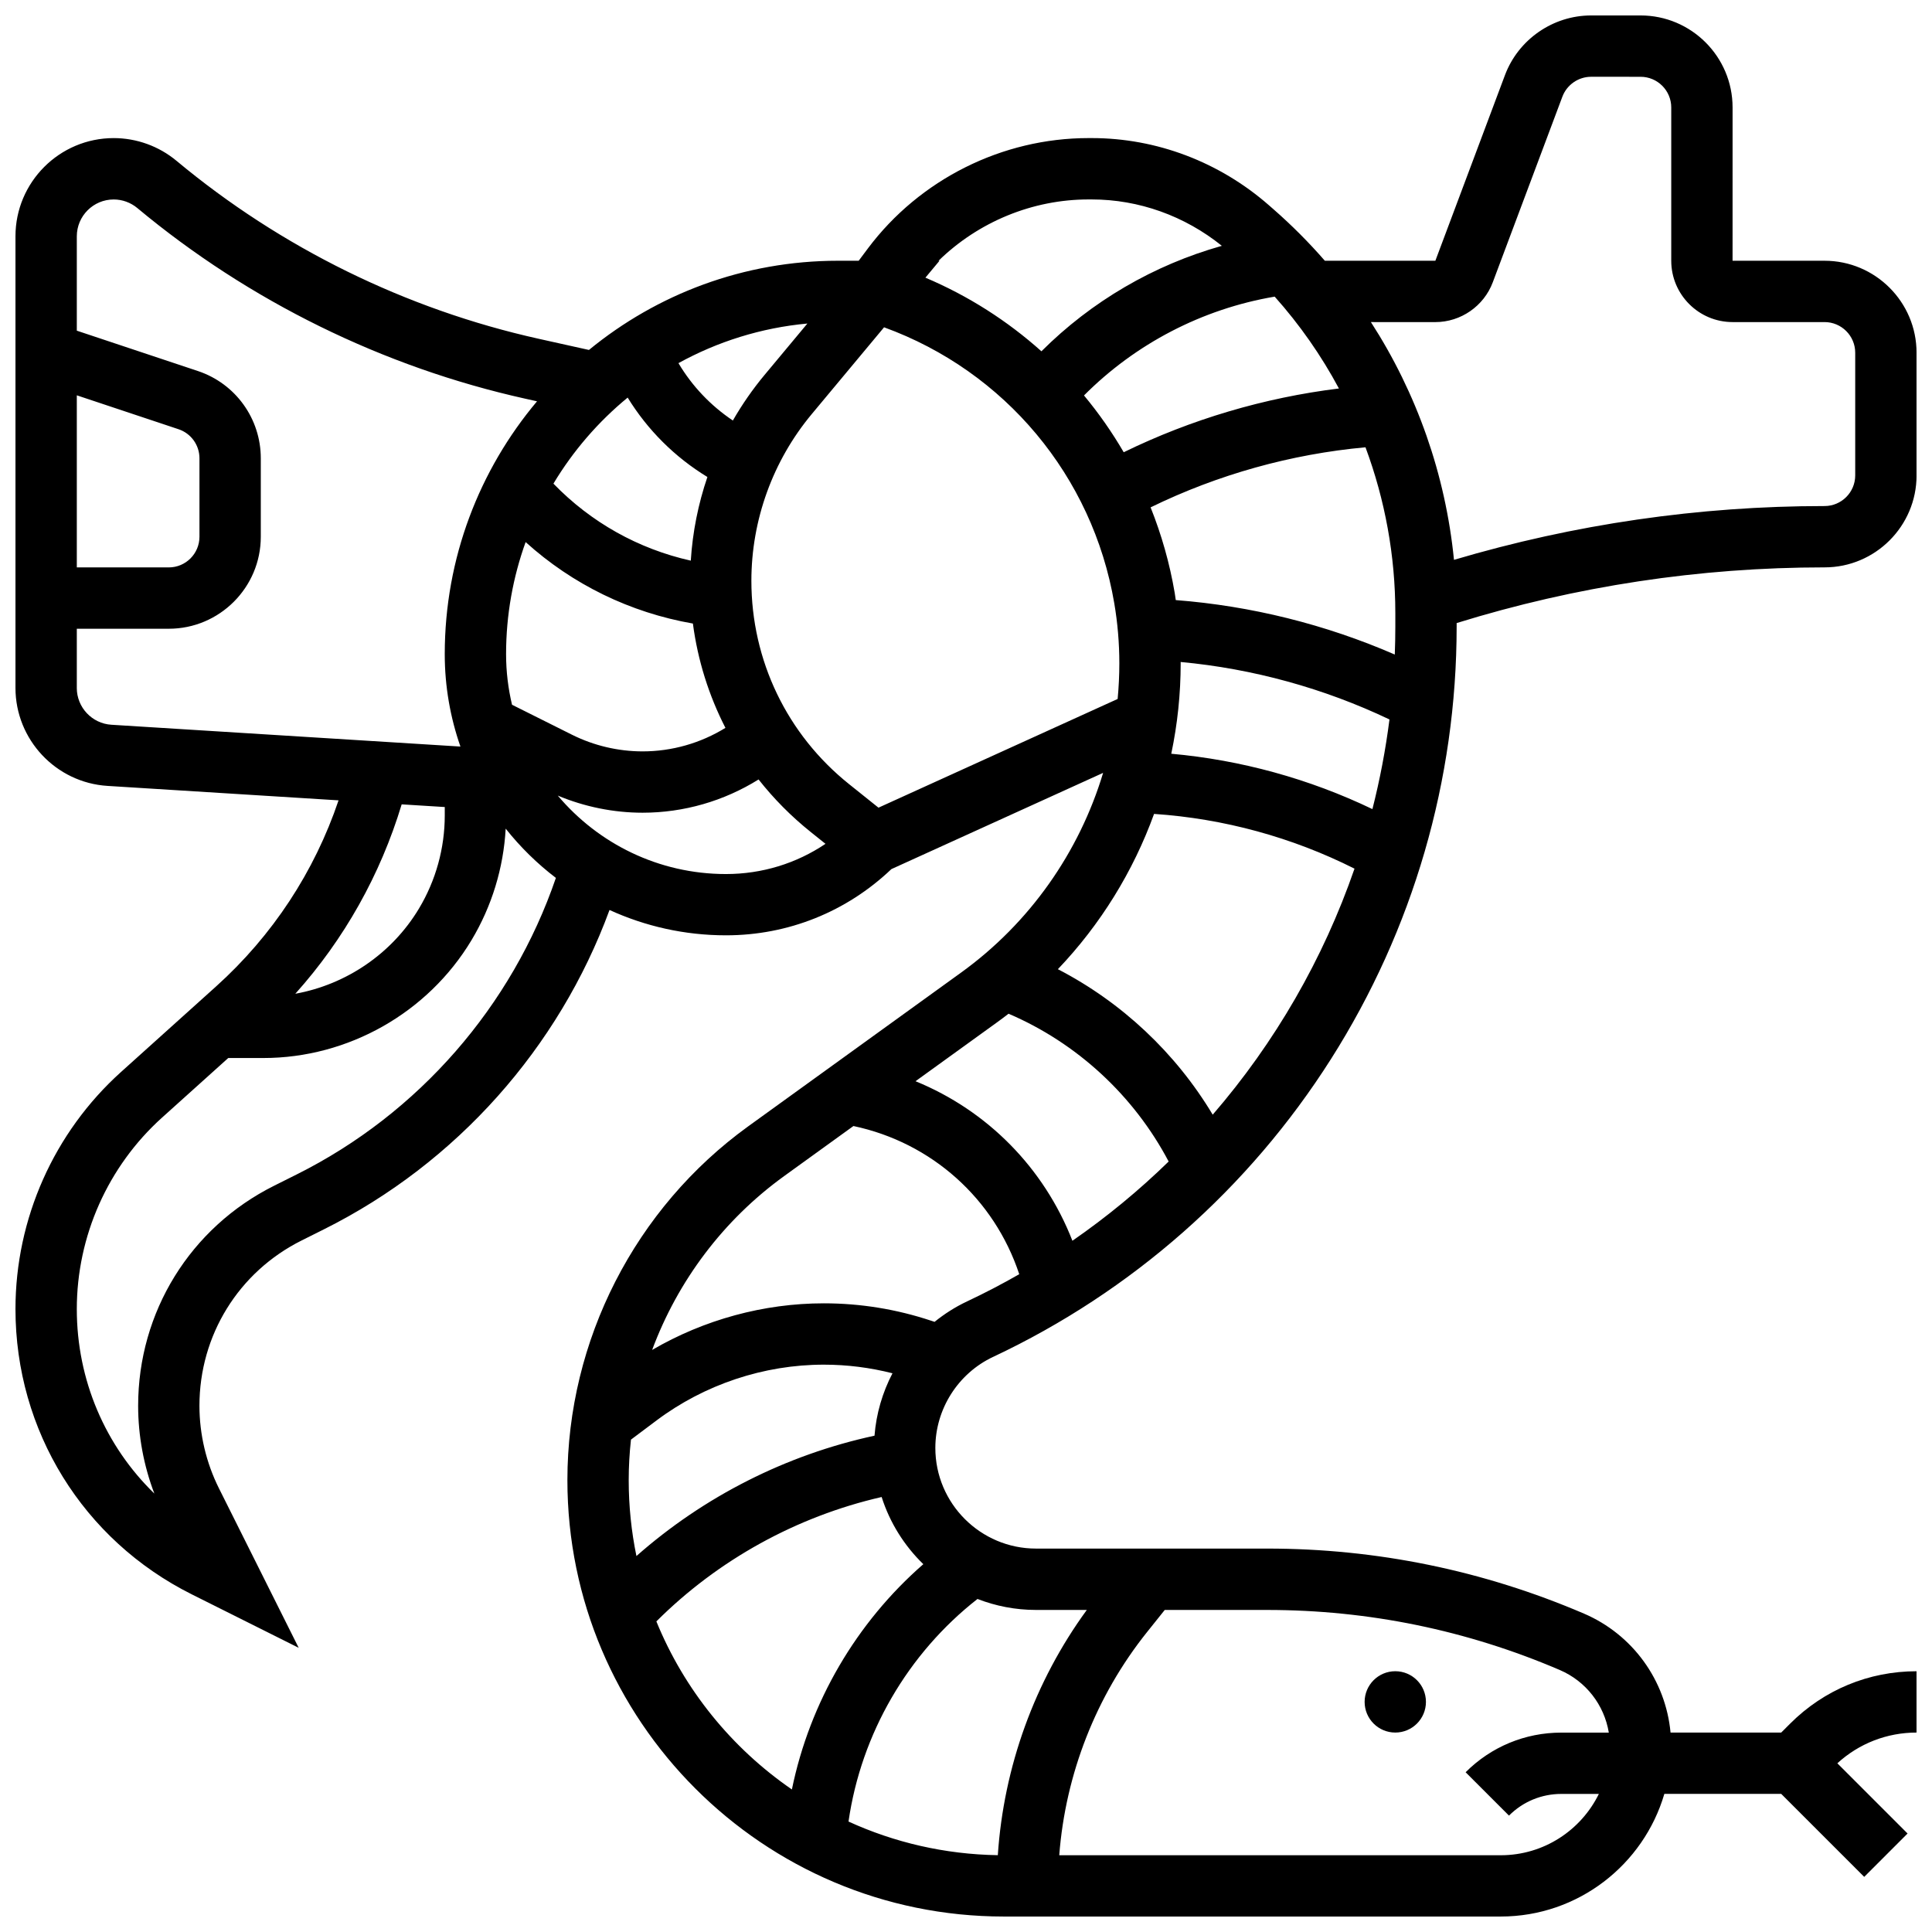 <?xml version="1.0" encoding="UTF-8"?>
<!-- Uploaded to: SVG Repo, www.svgrepo.com, Generator: SVG Repo Mixer Tools -->
<svg width="800px" height="800px" version="1.1" viewBox="144 144 512 512" xmlns="http://www.w3.org/2000/svg">
 <defs>
  <clipPath id="a">
   <path d="m148.09 148.09h503.81v503.81h-503.81z"/>
  </clipPath>
 </defs>
 <g clip-path="url(#a)">
  <path d="m407.19 503.59c36.785-17.312 67.746-44.605 89.531-78.93s33.301-73.961 33.305-114.62v-0.922c31.605-9.793 64.375-14.758 97.504-14.758 13.441 0 24.379-10.938 24.379-24.379l-0.004-32.5c0-13.441-10.938-24.379-24.379-24.379h-24.379l0.004-40.629c0-13.441-10.938-24.379-24.379-24.379h-13.117c-10.105 0-19.277 6.359-22.824 15.816l-18.445 49.191h-29.289c-4.195-4.82-8.738-9.383-13.609-13.645l-1.223-1.07c-13.113-11.473-29.781-17.793-46.941-17.793h-0.008-0.844c-22.879 0-44.734 10.93-58.465 29.234l-2.445 3.273h-5.457c-25.039 0-48.039 8.875-66.031 23.641l-13.324-2.961c-35.133-7.809-68.316-24.113-95.965-47.152-4.672-3.891-10.586-6.031-16.664-6.031-14.348 0-26.023 11.676-26.023 26.023v119.68c0 13.711 10.719 25.117 24.398 25.973l61.223 3.828c-6.398 18.934-17.492 35.844-32.469 49.324l-25.164 22.648c-17.789 16.008-27.988 38.91-27.988 62.84 0 32.23 17.906 61.203 46.734 75.613l28.32 14.16-21.129-42.258c-3.383-6.758-5.172-14.332-5.172-21.891 0-18.664 10.371-35.445 27.062-43.789l6.023-3.012c35.031-17.516 62.141-48.008 75.59-84.582 9.41 4.301 19.855 6.715 30.859 6.715 16.465 0 31.961-6.231 43.84-17.547l56.109-25.504c-6.336 21.035-19.43 39.773-37.605 52.902l-56.426 40.754c-30.016 21.684-47.941 56.734-47.941 93.766 0 63.773 51.883 115.66 115.66 115.66h131.68c20.512 0 37.867-13.742 43.363-32.504h30.969l21.996 21.996 11.492-11.492-18.609-18.609c5.746-5.258 13.148-8.145 20.988-8.145v-16.25c-12.652 0-24.543 4.926-33.488 13.871l-2.379 2.379h-29.328c-1.289-13.84-10.004-25.977-22.957-31.531-26.672-11.43-54.906-17.227-83.922-17.227h-61.281c-14.711 0-26.676-11.965-26.676-26.672 0-10.281 6.012-19.754 15.316-24.133zm58.191-64.188c-9.805-16.363-24.09-29.789-41.031-38.555 11.285-11.832 19.953-25.883 25.488-41.152 18.457 1.238 36.598 6.191 53.121 14.508-8.273 23.938-21.066 46.094-37.578 65.199zm48.395-132.95v3.594c0 2.477-0.051 4.949-0.145 7.414-18.348-7.981-38.105-12.898-58.039-14.43-0.098-0.633-0.176-1.27-0.281-1.898-1.336-7.867-3.504-15.453-6.391-22.676 17.789-8.688 37.238-14.125 56.949-15.918 5.168 13.902 7.91 28.75 7.906 43.914zm-56.898 12.98c19.125 1.77 38.012 6.969 55.344 15.23-1.023 8.043-2.539 15.973-4.519 23.758-16.719-8.023-34.836-13.016-53.305-14.672 1.641-7.816 2.492-15.844 2.492-23.965-0.008-0.117-0.012-0.234-0.012-0.352zm67.508-90.074c6.738 0 12.852-4.238 15.215-10.547l18.445-49.191c1.184-3.152 4.242-5.273 7.609-5.273l13.117 0.004c4.481 0 8.125 3.644 8.125 8.125v40.629c0 8.961 7.293 16.25 16.25 16.25h24.379c4.481 0 8.125 3.644 8.125 8.125v32.504c0 4.481-3.644 8.125-8.125 8.125-33.332 0-66.312 4.805-98.207 14.258-2.242-22.57-9.844-44.152-22.016-63.012zm-25.559 17.594c-19.754 2.43-39.156 8.172-57.031 16.898-3.094-5.309-6.613-10.344-10.527-15.051 13.66-13.719 31.348-22.934 50.535-26.188 6.652 7.453 12.355 15.629 17.023 24.34zm-66.352-50.098h0.844 0.008c12.465 0 24.617 4.352 34.473 12.293-18.035 5.07-34.535 14.695-47.812 27.949-8.992-8.051-19.34-14.68-30.746-19.512l3.731-4.477h-0.254c10.539-10.289 24.867-16.254 39.758-16.254zm-154.36 120.5c0-10.418 1.84-20.414 5.18-29.699 12.434 11.242 27.703 18.688 44.328 21.59 1.285 9.727 4.215 19.059 8.625 27.648-6.566 4.043-14.16 6.231-21.953 6.231-6.465 0-12.938-1.527-18.719-4.418l-15.883-7.941c-1.023-4.305-1.578-8.793-1.578-13.41zm60.102-61.914c-5.883-3.938-10.801-9.113-14.422-15.203 10.316-5.684 21.879-9.367 34.172-10.5l-11.332 13.598c-3.168 3.801-5.981 7.856-8.418 12.105zm-27.883-6.078c5.277 8.59 12.496 15.785 21.133 21.047-2.434 7.133-3.926 14.586-4.402 22.168-13.883-3.102-26.457-10.137-36.402-20.41 5.215-8.688 11.879-16.402 19.672-22.805zm-145.98-0.598 26.945 8.98c3.324 1.105 5.559 4.207 5.559 7.707v20.793c0 4.481-3.644 8.125-8.125 8.125h-24.379zm0 77.547v-15.688h24.379c13.441 0 24.379-10.938 24.379-24.379v-20.789c0-10.512-6.699-19.805-16.668-23.129l-32.09-10.695v-25c0-5.387 4.383-9.77 9.77-9.77 2.281 0 4.504 0.805 6.258 2.266 29.629 24.691 65.195 42.168 102.84 50.535l3.098 0.688c-15.25 18.129-24.457 41.512-24.457 67.004 0 8.578 1.477 16.816 4.156 24.492l-92.504-5.781c-5.137-0.32-9.164-4.606-9.164-9.754zm97.512 31.562v2.195c0 8.711-2.367 17.262-6.848 24.73-7.168 11.941-19.262 20.113-32.758 22.559 12.965-14.457 22.547-31.523 28.188-50.195zm-39.188 97.34-6.023 3.012c-22.234 11.113-36.047 33.465-36.047 58.324 0 7.922 1.473 15.855 4.297 23.262-12.988-12.621-20.551-30.066-20.551-48.887 0-19.328 8.238-37.828 22.605-50.762l17.531-15.777h9.305c22.461 0 43.598-11.965 55.156-31.227 5.387-8.98 8.484-19.137 9.059-29.562 3.875 4.883 8.344 9.273 13.305 13.055-11.633 34.004-36.383 62.434-68.637 78.562zm113.71-79.582c-17.867 0-33.871-8.09-44.57-20.789 7.094 2.969 14.785 4.535 22.473 4.535 10.922 0 21.566-3.094 30.738-8.812 4.016 5.102 8.645 9.785 13.84 13.941l3.894 3.117c-7.734 5.207-16.836 8.008-26.375 8.008zm40.418-17.59-7.781-6.227c-16.461-13.164-25.902-32.809-25.902-53.891 0-16.113 5.68-31.805 15.996-44.184l19.168-23c32.004 11.645 55.273 39.434 61.004 73.121 0.891 5.234 1.344 10.594 1.344 15.926 0 3.172-0.156 6.32-0.449 9.449zm31.445 56.871c1.023-0.738 2.031-1.496 3.027-2.266 18.145 7.769 33.227 21.719 42.426 39.168-7.859 7.66-16.383 14.695-25.504 21-7.539-19.328-22.562-34.508-41.578-42.281zm-56.43 40.75 18.348-13.254c20.746 4.394 37.32 19.285 43.941 39.27-4.496 2.574-9.109 4.984-13.84 7.211-3.113 1.465-5.981 3.301-8.598 5.414l-0.859-0.285c-9.207-3.07-18.793-4.625-28.496-4.625-15.938 0-31.754 4.34-45.492 12.352 6.781-18.262 18.852-34.422 34.996-46.082zm23.934 68.809c-23.367 5.043-45.199 16.102-63.094 31.895-1.34-6.496-2.047-13.227-2.047-20.113 0-3.606 0.207-7.188 0.598-10.738l6.797-5.098c12.703-9.523 28.438-14.77 44.312-14.77 6.156 0 12.254 0.773 18.195 2.285-2.648 5.082-4.309 10.695-4.762 16.539zm-57.812 49.219c16.355-16.332 37.188-27.805 59.699-32.969 2.176 6.832 6.019 12.922 11.047 17.801-17.762 15.48-30.086 36.559-34.832 59.703-15.93-10.949-28.52-26.414-35.914-44.535zm239.41 12.875c6.965 2.984 11.793 9.281 12.996 16.594h-12.582c-9.582 0-18.59 3.731-25.363 10.504l11.492 11.492c3.703-3.707 8.629-5.746 13.871-5.746h9.945c-4.711 9.613-14.594 16.25-26 16.25l-117 0.004c1.645-21.504 9.75-42.25 23.273-59.152l4.684-5.856h27.168c26.801 0 52.883 5.352 77.516 15.91zm-125.34-15.91c-13.832 18.945-22.023 41.605-23.582 64.988-14.09-0.223-27.477-3.387-39.566-8.914 3.356-23.289 15.719-44.539 34.18-58.988 4.816 1.871 10.043 2.91 15.508 2.91z"/>
 </g>
 <path d="m521.89 595.02c0 4.484-3.637 8.125-8.125 8.125s-8.125-3.641-8.125-8.125c0-4.488 3.637-8.129 8.125-8.129s8.125 3.641 8.125 8.129"/>
</svg>